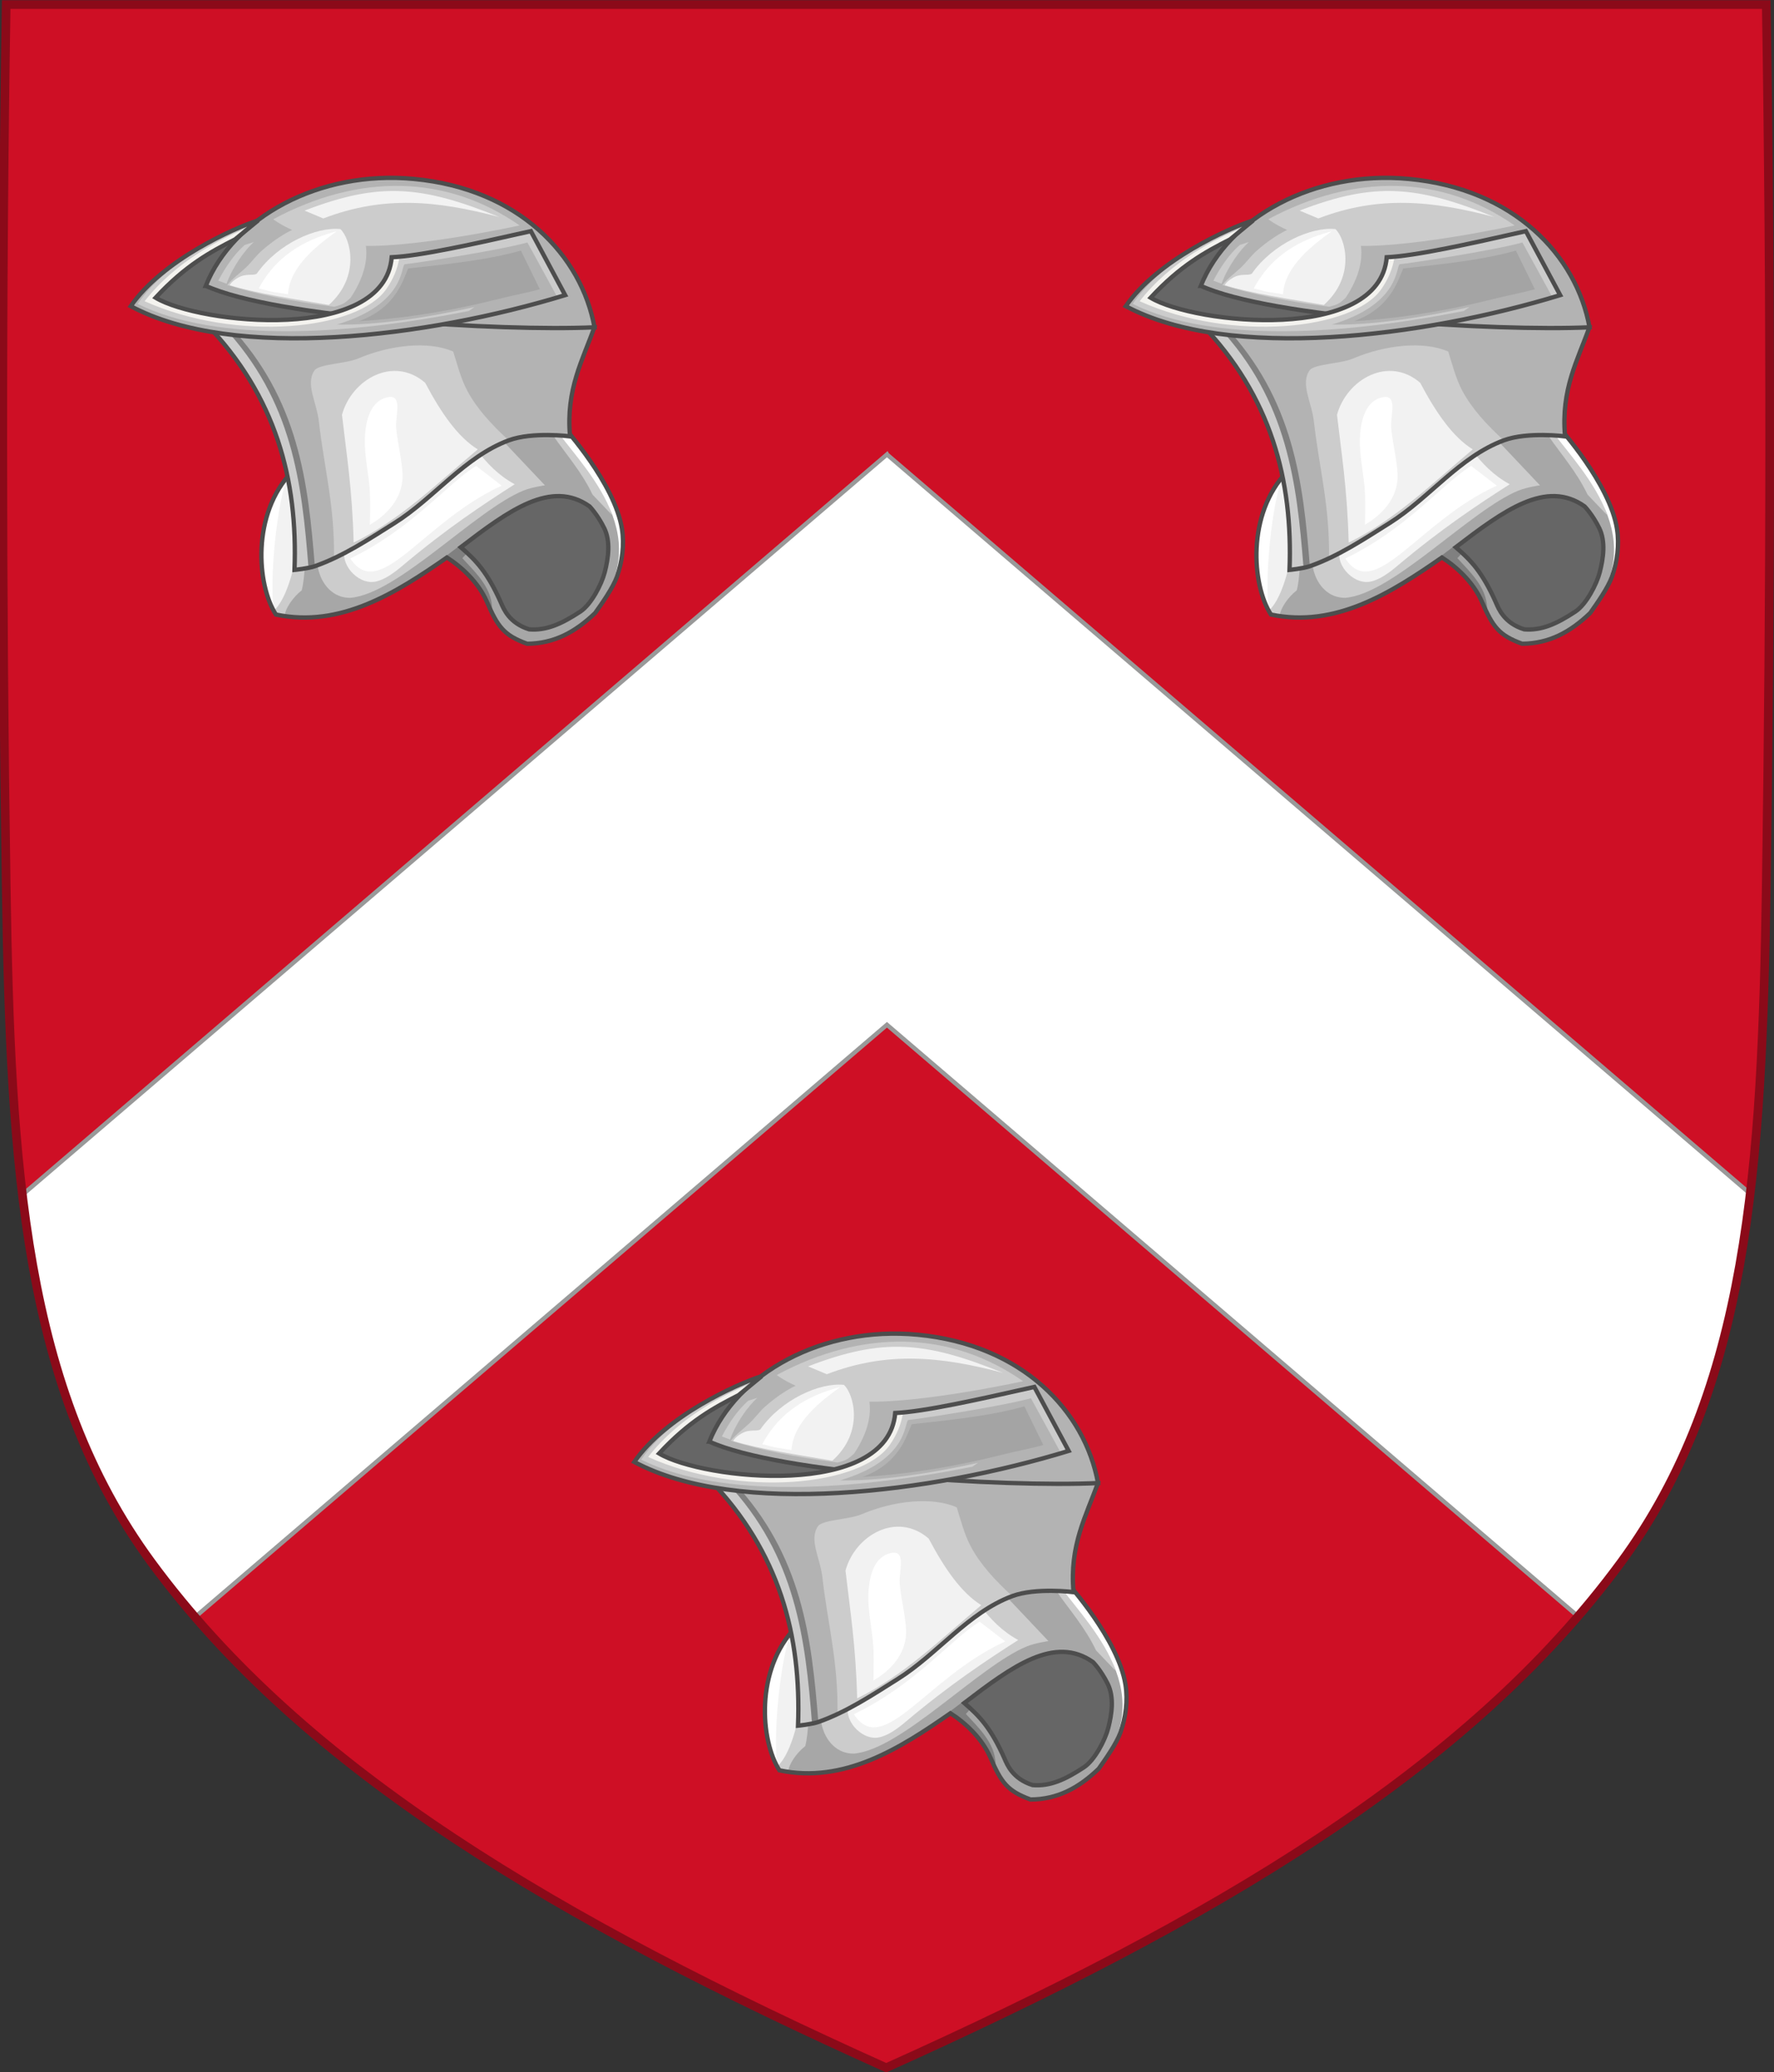 <?xml version="1.0" encoding="UTF-8" standalone="no"?>
<!-- Created with Inkscape (http://www.inkscape.org/) -->

<svg
   xmlns:dc="http://purl.org/dc/elements/1.1/"
   xmlns:cc="http://creativecommons.org/ns#"
   xmlns:rdf="http://www.w3.org/1999/02/22-rdf-syntax-ns#"
   xmlns:svg="http://www.w3.org/2000/svg"
   xmlns="http://www.w3.org/2000/svg"
   xmlns:xlink="http://www.w3.org/1999/xlink"
   xmlns:sodipodi="http://sodipodi.sourceforge.net/DTD/sodipodi-0.dtd"
   xmlns:inkscape="http://www.inkscape.org/namespaces/inkscape"
   width="409.649"
   height="478.319"
   id="svg28990"
   version="1.1"
   inkscape:version="0.48.2 r9819"
   sodipodi:docname="Arms of Owen Tudor.svg">
  <rect width="100%" height="100%" fill="#333333" stroke="none"/>
  <defs
     id="defs28992">
    <inkscape:perspective
       sodipodi:type="inkscape:persp3d"
       inkscape:vp_x="0 : 526.18109 : 1"
       inkscape:vp_y="0 : 1000 : 0"
       inkscape:vp_z="744.09448 : 526.18109 : 1"
       inkscape:persp3d-origin="372.04724 : 350.78739 : 1"
       id="perspective28998" />
    <inkscape:perspective
       id="perspective28733"
       inkscape:persp3d-origin="0.5 : 0.33333333 : 1"
       inkscape:vp_z="1 : 0.5 : 1"
       inkscape:vp_y="0 : 1000 : 0"
       inkscape:vp_x="0 : 0.5 : 1"
       sodipodi:type="inkscape:persp3d" />
  </defs>
  <sodipodi:namedview
     id="base"
     pagecolor="#ffffff"
     bordercolor="#666666"
     borderopacity="1.0"
     inkscape:pageopacity="0.0"
     inkscape:pageshadow="2"
     inkscape:zoom="0.90525291"
     inkscape:cx="66.189051"
     inkscape:cy="133.44689"
     inkscape:document-units="px"
     inkscape:current-layer="g11527"
     showgrid="false"
     inkscape:window-width="1366"
     inkscape:window-height="651"
     inkscape:window-x="0"
     inkscape:window-y="0"
     inkscape:window-maximized="1" />
  <g
     inkscape:label="Layer 1"
     inkscape:groupmode="layer"
     id="layer1"
     transform="translate(-170.176,-293.202)">
    <g
       id="g11527"
       transform="translate(-1826.216,433.713)">
      <g
         style="stroke-width:2;stroke-miterlimit:4;stroke-dasharray:none"
         id="g11522" />
      <g
         id="g25398"
         transform="translate(-0.615,0)" />
      <g
         id="g3586">
        <path
           inkscape:connector-curvature="0"
           id="path5112"
           style="fill:#ce0f25;fill-opacity:1;stroke:none"
           d="m 2405.194,-139.46 -407.376,0 c -1.076,67.808 -1.012,135.575 0,203.381 0.975,65.329 4.234,116.31 33.501,156.172 35.255,48.019 93.988,82.671 169.54,116.716 75.551,-34.045 134.285,-68.698 169.54,-116.716 29.267,-39.863 33.086,-90.837 33.501,-156.172 z"
           sodipodi:nodetypes="ccsscssc" />
        <g
           id="g3458">
          <g
             id="g7007"
             transform="matrix(0.994,0.106,-0.106,0.994,35.427,-231.47)">
            <g
               transform="matrix(0.645,0,0,0.645,1963.777,22.661)"
               id="g6431"
               style="stroke-width:1.551;stroke-miterlimit:4;stroke-dasharray:none;display:inline">
              <path
                 inkscape:connector-curvature="0"
                 style="fill:#666666;fill-opacity:1;stroke:#000000;stroke-width:1.551;stroke-linecap:butt;stroke-linejoin:miter;stroke-miterlimit:4;stroke-opacity:1;stroke-dasharray:none"
                 d="m 429.719,323.406 c -11.217,0.61 -18.384,10.863 -31.625,27.844 8.029,5.159 13.595,11.61 18.375,19.531 7.997,11.607 18.953,14.164 35.375,0 8.369,-15.105 9.9,-23.316 0.312,-39.969 -9.549,-5.379 -16.562,-7.726 -22.438,-7.406 z"
                 id="path6433"
                 sodipodi:nodetypes="sccccs" />
            </g>
            <path
               sodipodi:nodetypes="sccssscscsscccccccc"
               id="path6435"
               d="m 2234.109,261.741 c -3.904,-6.765 -6.817,-9.208 -10.646,-11.847 10.144,-9.604 19.13,-17.834 28.579,-12.534 0,0 1.998,1.641 3.889,4.614 1.836,2.887 1.714,6.792 1.209,10.176 -0.415,2.787 -2.3,7.676 -4.63,9.591 -4.017,3.303 -7.314,5.231 -11.331,5.333 -4.778,-0.954 -6.387,-4.148 -7.071,-5.333 z m -3.325,0 c 3.147,5.576 4.758,7.315 10.276,8.695 6.202,-0.699 10.807,-3.866 14.891,-8.731 1.38,-2.455 3.47,-6.229 4.091,-8.81 0.87,-3.617 0.969,-7.571 0,-11.163 -2.763,-10.242 -15.757,-21.843 -15.757,-21.843 l -54.365,2.418 -7.032,14.327 c -8.329,10.706 -5.361,26.894 -0.242,33.248 15.204,1.535 27.135,-7.971 37.888,-17.288 3.756,1.873 7.872,5.015 10.251,9.148 z"
               style="fill:#a7a7a7;fill-opacity:1;stroke:none;display:inline"
               inkscape:connector-curvature="0" />
            <path
               id="path6437"
               d="m 2244.285,219.889 -54.365,2.418 -7.032,14.327 c -8.329,10.706 -5.361,26.894 -0.242,33.248 32.353,3.267 49.885,-43.464 69.397,-32.522 0,0 1.998,1.641 3.889,4.614 1.836,2.887 1.714,6.792 1.209,10.176 -0.415,2.787 -2.474,6.938 -3.909,9.591 l 2.599,0 c 1.5,-2.491 3.59,-6.264 4.211,-8.846 0.87,-3.617 0.969,-7.571 0,-11.163 -2.763,-10.242 -15.757,-21.843 -15.757,-21.843 z"
               style="fill:#a7a7a7;fill-opacity:1;stroke:none"
               inkscape:connector-curvature="0" />
            <path
               sodipodi:nodetypes="ccccc"
               inkscape:connector-curvature="0"
               id="path6439"
               d="m 2257.386,238.77 -4.935,-4.175 c -3.077,-4.98 -6.909,-8.452 -10.439,-12.526 l 3.037,-0.19 c 5.173,5.631 10.146,11.261 12.336,16.892 z"
               style="fill:#cccccc;fill-opacity:1;stroke:none" />
            <path
               sodipodi:nodetypes="ccsscccc"
               inkscape:connector-curvature="0"
               style="fill:#ffffff;fill-opacity:1;stroke:none"
               d="m 2254.531,261.741 1.3,0 c 1.5,-2.491 3.59,-6.264 4.211,-8.846 0.87,-3.617 0.969,-7.571 0,-11.163 -2.763,-10.242 -15.757,-21.843 -15.757,-21.843 0.232,0.708 -2.675,-0.723 -2.369,-0.052 5.96,7.565 27.077,21.919 13.736,41.903 z"
               id="path6441" />
            <path
               sodipodi:nodetypes="ccc"
               inkscape:connector-curvature="0"
               style="fill:#f2f2f2;fill-opacity:1;stroke:none"
               d="m 2182.888,236.634 c -8.329,10.706 -5.361,26.894 -0.242,33.248 9.853,-7.015 3.921,-29.809 0.242,-33.248 z"
               id="path6443" />
            <path
               sodipodi:nodetypes="csccccc"
               inkscape:connector-curvature="0"
               id="path6445"
               d="m 2199.331,264.22 c 10.771,-2.008 26.573,-23.187 37.142,-28.867 1.859,-0.999 4.811,-1.732 4.811,-1.732 l -10.585,-9.045 -3.464,-0.577 -36.339,29.608 c -1.061,4.227 2.304,11.34 8.434,10.614 z"
               style="fill:#cccccc;fill-opacity:1;stroke:none" />
            <path
               sodipodi:nodetypes="cssccc"
               inkscape:connector-curvature="0"
               id="path6447"
               d="m 2197.08,252.818 c -1.32,3.553 3.446,8.196 7.466,7.112 2.133,-0.575 4.342,-2.645 5.82,-4.188 9.367,-9.785 17.29,-16.292 23.947,-21.627 -4.004,-1.651 -6.871,-4.155 -9.483,-6.849 z"
               style="fill:#f2f2f2;fill-opacity:1;stroke:none" />
            <path
               sodipodi:nodetypes="cccccc"
               inkscape:connector-curvature="0"
               id="path6449"
               d="m 2181.849,269.326 c 2.955,-3.157 3.692,-10.177 4.176,-14.424 l 2.088,3.416 c 0.08,1.86 0.118,3.674 -0.121,5.368 -1.921,1.851 -3.332,4.652 -3.295,6.21 z"
               style="fill:#cccccc;fill-opacity:1;stroke:none" />
            <path
               sodipodi:nodetypes="ccsc"
               inkscape:connector-curvature="0"
               id="path6451"
               d="m 2181.883,268.403 c -1.897,-9.358 -1.457,-27.353 0.324,-30.988 0,0 -4.768,9.122 -4.535,17.06 0.142,4.848 4.211,13.929 4.211,13.929 z"
               style="fill:#ffffff;fill-opacity:1;stroke:none" />
            <path
               sodipodi:nodetypes="cccc"
               inkscape:connector-curvature="0"
               id="path6453"
               d="m 2198.37,255.181 c 13.366,-8.277 20.386,-19.495 26.629,-24.341 l 6.371,3.921 c -17.08,10.017 -25.189,30.016 -33,20.421 z"
               style="fill:#ffffff;fill-opacity:1;stroke:none" />
            <path
               sodipodi:nodetypes="ccccccccc"
               inkscape:connector-curvature="0"
               id="path6455"
               d="m 2220.08,252.471 3.311,-3.111 1.806,1.505 -1.104,1.505 c 3.797,3.299 7.952,6.484 8.128,11.64 l -3.01,-4.616 -2.308,-2.609 -3.412,-2.709 z"
               style="fill:#808080;fill-opacity:1;stroke:none" />
            <path
               sodipodi:nodetypes="sccssscscsscccccccc"
               id="path6457"
               d="m 2234.109,261.741 c -3.904,-6.765 -6.817,-9.208 -10.646,-11.847 10.144,-9.604 19.13,-17.834 28.579,-12.534 0,0 1.998,1.641 3.889,4.614 1.836,2.887 1.714,6.792 1.209,10.176 -0.415,2.787 -2.3,7.676 -4.63,9.591 -4.017,3.303 -7.314,5.231 -11.331,5.333 -4.778,-0.954 -6.387,-4.148 -7.071,-5.333 z m -3.325,0 c 3.147,5.576 4.758,7.315 10.276,8.695 6.202,-0.699 10.807,-3.866 14.891,-8.731 1.38,-2.455 3.47,-6.229 4.091,-8.81 0.87,-3.617 0.969,-7.571 0,-11.163 -2.763,-10.242 -15.757,-21.843 -15.757,-21.843 l -54.365,2.418 -7.032,14.327 c -8.329,10.706 -5.361,26.894 -0.242,33.248 15.204,1.535 27.135,-7.971 37.888,-17.288 3.756,1.873 7.872,5.015 10.251,9.148 z"
               style="fill:none;stroke:#4d4d4d;stroke-width:1;stroke-linecap:butt;stroke-linejoin:miter;stroke-miterlimit:4;stroke-opacity:1;stroke-dasharray:none;display:inline"
               inkscape:connector-curvature="0" />
            <g
               transform="matrix(0.645,0,0,0.645,1963.777,22.661)"
               style="stroke-width:1.551;stroke-miterlimit:4;stroke-dasharray:none"
               id="g6459">
              <path
                 style="fill:#b3b3b3;fill-opacity:1;stroke:none"
                 d="m 303.375,282.394 c 27.741,23.19 38.689,52.222 40.895,84.294 0,0 4.868,-1.027 7.094,-2.086 9.755,-4.642 18.223,-11.673 26.707,-18.361 13.227,-10.427 22.481,-26.292 37.557,-33.801 8.153,-4.061 21.699,-3.756 21.699,-3.756 -3.321,-16.588 1.65,-27.647 4.59,-40.06 l -18.361,-11.267 c -40.574,15.532 -80.719,25.066 -120.181,25.038 z"
                 id="path6461"
                 inkscape:connector-curvature="0"
                 sodipodi:nodetypes="ccssscccc" />
              <path
                 sodipodi:nodetypes="ccccc"
                 inkscape:connector-curvature="0"
                 id="path6463"
                 d="m 311.912,282.253 c -2.849,0.096 -5.695,0.143 -8.537,0.141 27.741,23.19 38.689,52.222 40.895,84.294 0,0 4.868,-1.027 7.094,-2.086 -5.577,-29.648 -11.982,-58.689 -39.452,-82.349 z"
                 style="fill:#808080;fill-opacity:1;stroke:none" />
              <path
                 style="fill:#cccccc;fill-opacity:1;stroke:none"
                 d="m 309.676,282.812 c -2.849,0.096 -3.459,-0.415 -6.301,-0.417 27.741,23.19 38.689,52.222 40.895,84.294 0,0 2.633,-0.468 4.859,-1.528 -5.577,-29.648 -11.982,-58.689 -39.452,-82.349 z"
                 id="path6465"
                 inkscape:connector-curvature="0"
                 sodipodi:nodetypes="ccccc" />
              <path
                 style="fill:#cccccc;fill-opacity:1;stroke:none;display:inline"
                 d="m 357.88,361.069 c 7.119,-4.312 13.65,-9.672 20.191,-14.828 13.227,-10.427 22.481,-26.292 37.557,-33.801 -6.803,-5.058 -12.475,-10.046 -16.495,-15.899 -2.895,-4.215 -4.668,-9.145 -6.639,-13.624 -9.036,-2.841 -22.46,-0.123 -33.768,6.178 -3.959,2.206 -13.555,3.391 -14.877,5.763 -2.888,5.179 1.962,11.267 3.487,18.164 3.536,15.984 8.862,29.282 10.544,48.048 z"
                 id="path6467"
                 inkscape:connector-curvature="0"
                 sodipodi:nodetypes="cscccsssc" />
              <path
                 style="fill:#f2f2f2;fill-opacity:1;stroke:none"
                 d="m 364.293,354.713 c 15.334,-9.51 27.638,-24.322 40.657,-37.885 -7.508,-3.636 -14.283,-11.389 -21.252,-21.714 -12.366,-8.573 -26.313,1.602 -28.413,14.553 3.121,13.951 6.461,25.938 9.009,45.046 z"
                 id="path6469"
                 inkscape:connector-curvature="0"
                 sodipodi:nodetypes="ccccc" />
              <path
                 style="fill:#ffffff;stroke:none"
                 d="m 370.771,301.713 c -5.75,1.9 -6.938,8.884 -6.421,15.608 0.51,6.638 2.894,12.776 3.892,19.311 0.559,3.663 1.168,11.111 1.168,11.111 4.218,-3.09 9.939,-8.896 9.883,-16.93 -0.035,-5.094 -3.431,-13.808 -4.24,-18.782 -0.721,-4.43 1.17,-12.118 -4.281,-10.317 z"
                 id="path6471"
                 inkscape:connector-curvature="0"
                 sodipodi:nodetypes="ssscsss" />
              <path
                 style="fill:none;stroke:#4d4d4d;stroke-width:1.551;stroke-linecap:butt;stroke-linejoin:miter;stroke-miterlimit:4;stroke-opacity:1;stroke-dasharray:none;display:inline"
                 d="m 303.375,282.394 c 27.741,23.19 38.689,52.222 40.895,84.294 0,0 4.868,-1.027 7.094,-2.086 9.755,-4.642 18.223,-11.673 26.707,-18.361 13.227,-10.427 22.481,-26.292 37.557,-33.801 8.153,-4.061 21.699,-3.756 21.699,-3.756 -3.321,-16.588 1.65,-27.647 4.59,-40.06 l -18.361,-11.267 c -40.574,15.532 -80.719,25.066 -120.181,25.038 z"
                 id="path6473"
                 inkscape:connector-curvature="0"
                 sodipodi:nodetypes="ccssscccc" />
            </g>
            <g
               transform="matrix(0.645,0,0,0.645,1963.777,22.661)"
               style="stroke-width:1.551;stroke-miterlimit:4;stroke-dasharray:none"
               id="g6475">
              <path
                 style="fill:#666666;fill-opacity:1;stroke:#000000;stroke-width:1.551;stroke-linecap:butt;stroke-linejoin:miter;stroke-miterlimit:4;stroke-opacity:1;stroke-dasharray:none"
                 d="m 282.089,275.894 c 7.709,-12.923 18.057,-20.237 28.89,-26.52 l 5.63,0 -10.667,18.075 46.965,4.593 -7.408,5.63 c -22.925,5.308 -44.429,5.928 -63.411,-1.778 z"
                 id="path6477"
                 inkscape:connector-curvature="0"
                 sodipodi:nodetypes="ccccccc" />
            </g>
            <path
               sodipodi:nodetypes="cscc"
               inkscape:connector-curvature="0"
               id="path6479"
               d="m 2158.495,196.119 c 4.603,-16.313 23.091,-29.37 45.195,-29.646 24.393,-0.304 40.357,13.488 45.105,29.646 -21.523,3.3 -73.422,5.621 -90.3,0 z"
               style="color:#000000;fill:#b3b3b3;fill-opacity:1;stroke:#4d4d4d;stroke-width:1;stroke-miterlimit:4;stroke-opacity:1;stroke-dasharray:none;marker:none;visibility:visible;display:inline;overflow:visible;enable-background:accumulate" />
            <path
               sodipodi:nodetypes="sccs"
               inkscape:connector-curvature="0"
               id="path6481"
               d="m 2190.595,183.228 c 12.422,0.042 38.506,-8.659 38.506,-8.659 -18.007,-9.903 -38.071,-8.118 -56.746,4.606 0,0 6.288,4.013 18.24,4.053 z"
               style="fill:#cccccc;fill-opacity:1;stroke:none" />
            <path
               sodipodi:nodetypes="csscccc"
               inkscape:connector-curvature="0"
               id="path6483"
               d="m 2163.423,195.397 c 1.025,-1.652 2.517,-2.902 3.882,-4.514 1.103,-1.302 2.051,-2.983 3.163,-4.183 4.699,-5.072 10.225,-8.942 18.995,-9.084 3.569,0.475 8.155,7.069 2.592,17.699 -1.176,1.302 -1.386,1.664 -3.572,2.461 -10.334,-0.199 -18.458,-1.062 -25.061,-2.38 z"
               style="fill:#cccccc;fill-opacity:1;stroke:none" />
            <path
               sodipodi:nodetypes="cscccc"
               inkscape:connector-curvature="0"
               id="path6485"
               d="m 2163.983,195.397 c 0,0 0.172,-0.793 1.65,-1.887 1.838,-1.362 3.48,-0.773 4.279,-1.442 4.102,-7.416 12.553,-12.275 18.111,-12.275 2.446,1.788 5.928,10.255 -0.799,17.704 -8.161,-0.534 -16.838,-0.862 -23.241,-2.1 z"
               style="fill:#f2f2f2;fill-opacity:1;stroke:none" />
            <path
               sodipodi:nodetypes="ccccc"
               inkscape:connector-curvature="0"
               id="path6487"
               d="m 2166.44,185.771 2.025,-0.886 c -1.919,2.082 -4.34,6.409 -5.252,10.25 l -1.961,-0.506 c 1.335,-3.4 3.074,-6.547 5.188,-8.858 z"
               style="fill:#cccccc;fill-opacity:1;stroke:none" />
            <path
               sodipodi:nodetypes="cccc"
               inkscape:connector-curvature="0"
               id="path6489"
               d="m 2177.582,196.042 c -0.298,-6.499 5.634,-12.035 9.679,-15.683 -5.204,2.049 -12.747,5.702 -16.541,15.07 2.712,0.245 0.828,0.368 6.861,0.613 z"
               style="fill:#ffffff;stroke:none" />
            <g
               transform="matrix(0.645,0,0,0.645,1963.777,22.661)"
               style="stroke-width:1.551;stroke-miterlimit:4;stroke-dasharray:none"
               id="g6491">
              <path
                 style="fill:#b3b3b3;fill-opacity:1;stroke:none"
                 d="m 315.931,245.395 c -7.457,3.016 -30.145,15.477 -39.996,33.625 38.926,15.748 106.89,-0.244 154.28,-20.428 l -14.635,-21.476 c -20.119,6.837 -38.231,12.971 -48.568,14.574 0.672,30.955 -65.831,31.107 -82.539,23.367 12.796,-17.116 19.301,-19.839 30.59,-27.917 z"
                 id="path6493"
                 inkscape:connector-curvature="0"
                 sodipodi:nodetypes="cccccccc" />
              <path
                 style="fill:#a4a4a4;fill-opacity:1;stroke:none"
                 d="m 400.032,264.843 c -13.997,4.788 -27.624,8.386 -42.256,10.858 13.099,-6.406 14.199,-17.065 15.567,-20.667 18.414,-3.937 29.605,-6.679 39.431,-10.616 l 8.196,13.031 c -4.008,1.616 -9.135,3.141 -13.02,4.575 z"
                 id="path6495"
                 inkscape:connector-curvature="0"
                 sodipodi:nodetypes="ccccccc" />
              <path
                 sodipodi:nodetypes="ccccccccccccccc"
                 inkscape:connector-curvature="0"
                 id="path6497"
                 d="m 314.584,245.398 c -9.828,5.118 -27.906,17.127 -36.272,32.539 30.249,11.143 76.788,2.843 118.188,-10.031 l 1.875,-1.625 C 380.208,272.388 363.791,276.505 350,277.75 c 23.745,-9.934 20.543,-23.228 21.906,-24.062 3.87,-0.826 31.682,-8.085 42.881,-12.407 l 12.717,18.314 3.031,-1.179 -13.276,-18.168 -2.118,-2.665 c -6.708,2.006 -43.774,13.427 -48.142,14.105 0.672,30.955 -65.823,31.115 -82.531,23.375 10.777,-14.415 18.782,-19.265 28.181,-25.434 1.761,-1.156 3.679,-5.139 1.934,-4.23 z"
                 style="fill:#cccccc;fill-opacity:1;stroke:none;display:inline" />
              <path
                 sodipodi:nodetypes="ccsccccc"
                 inkscape:connector-curvature="0"
                 id="path6499"
                 d="m 314.588,246.686 c -8.783,4.561 -24.392,14.678 -33.89,30.041 34.313,11.223 77.153,2.202 85.659,-13.595 1.952,-3.624 3.245,-7.542 3.425,-11.94 -0.976,0.197 -1.901,0.364 -2.77,0.499 0.672,30.955 -65.831,31.107 -82.539,23.367 10.442,-13.967 18.754,-19.214 27.857,-25.149 z"
                 style="fill:#f4f3ef;fill-opacity:1;stroke:none;display:inline" />
              <path
                 style="fill:none;stroke:#4d4d4d;stroke-width:1.551;stroke-linecap:butt;stroke-linejoin:miter;stroke-miterlimit:4;stroke-opacity:1;stroke-dasharray:none;display:inline"
                 d="m 318.048,243.652 c -8.22,3.556 -32.54,17.733 -42.113,35.369 38.926,15.748 106.89,-0.244 154.28,-20.428 l -14.635,-21.476 c -20.119,6.837 -38.231,12.971 -48.568,14.574 0.672,30.955 -65.831,31.107 -82.539,23.367 9.484,-12.686 17.802,-18.377 26.069,-23.761 z"
                 id="path6501"
                 inkscape:connector-curvature="0"
                 sodipodi:nodetypes="cccccccc" />
            </g>
            <path
               sodipodi:nodetypes="cccc"
               inkscape:connector-curvature="0"
               id="path6503"
               d="m 2224.253,173.129 c -18.547,-5.29 -28.299,-5.235 -44.909,3.293 l 4.491,1.347 c 13.42,-6.857 25.785,-6.857 40.418,-4.641 z"
               style="fill:#f2f2f2;fill-opacity:1;stroke:none" />
          </g>
          <use
             x="0"
             y="0"
             xlink:href="#g7007"
             id="use3454"
             transform="translate(-116.271,-266.801)"
             width="409.649"
             height="478.319" />
          <use
             x="0"
             y="0"
             xlink:href="#g7007"
             id="use3456"
             transform="translate(113.499,-266.801)"
             width="409.649"
             height="478.319" />
        </g>
        <path
           id="path3701"
           d="m 2201.204,-35.604 -32.531,27.844 -167,142.969 c 3.94,32.796 12.116,60.857 29.75,84.875 3.167,4.314 6.521,8.549 10.062,12.656 l 159.719,-136.688 159.438,136.438 c 3.466,-4.031 6.738,-8.176 9.844,-12.406 17.667,-24.063 26.061,-52.186 30.031,-85.062 l -166.812,-142.781 -32.5,-27.844 z"
           style="font-size:medium;font-style:normal;font-variant:normal;font-weight:normal;font-stretch:normal;text-indent:0;text-align:start;text-decoration:none;line-height:normal;letter-spacing:normal;word-spacing:normal;text-transform:none;direction:ltr;block-progression:tb;writing-mode:lr-tb;text-anchor:start;baseline-shift:baseline;color:#000000;fill:#ffffff;fill-opacity:1;stroke:#999999;stroke-width:1;stroke-miterlimit:4;stroke-opacity:1;stroke-dasharray:none;marker:none;visibility:visible;display:inline;overflow:visible;enable-background:accumulate;font-family:Sans;-inkscape-font-specification:Sans"
           inkscape:connector-curvature="0" />
        <path
           inkscape:connector-curvature="0"
           id="path6098"
           style="fill:none;stroke:#8b0a19;stroke-width:2;stroke-linecap:butt;stroke-linejoin:miter;stroke-miterlimit:4;stroke-opacity:1;stroke-dasharray:none"
           d="m 2200.57,-139.46 203.688,0 c 1.076,67.808 1.012,135.575 0,203.381 -0.975,65.329 -4.234,116.31 -33.501,156.172 -35.255,48.019 -93.988,82.671 -169.719,116.716 -75.73,-34.045 -134.463,-68.698 -169.718,-116.716 -29.267,-39.863 -32.526,-90.843 -33.501,-156.172 -1.012,-67.806 -1.076,-135.573 0,-203.381 l 203.688,0"
           sodipodi:nodetypes="ccsscsscc" />
      </g>
    </g>
  </g>
</svg>
